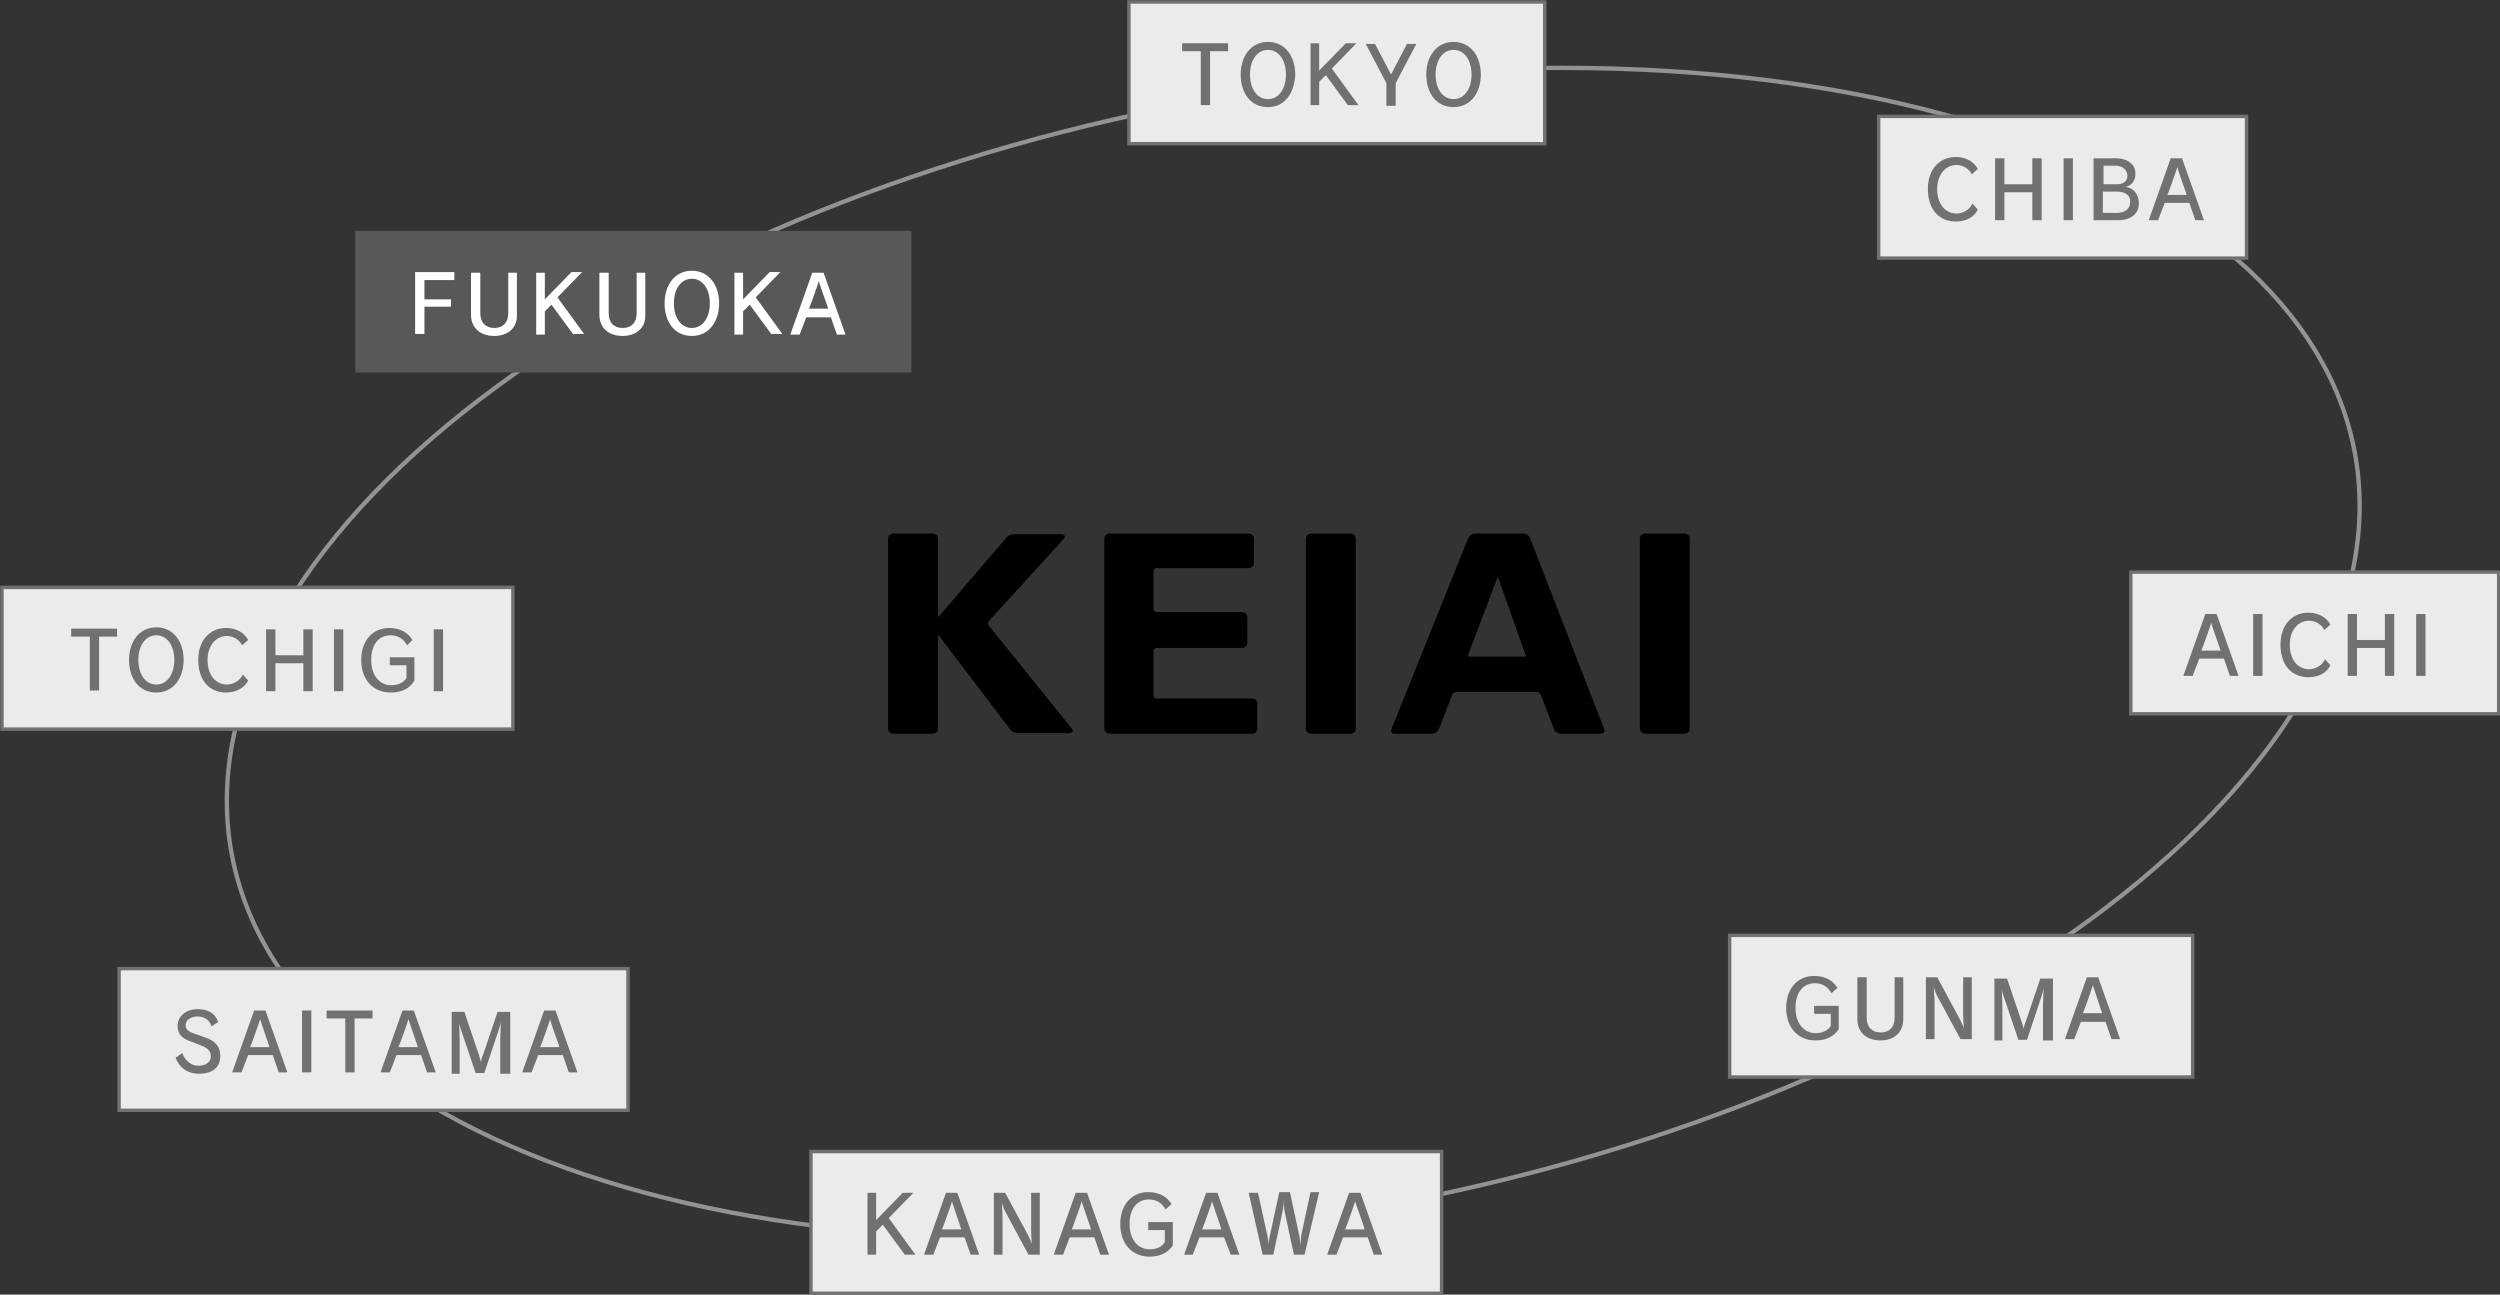 <?xml version="1.0" encoding="UTF-8" standalone="no"?>
<svg
   xmlns:dc="http://purl.org/dc/elements/1.1/"
   xmlns:cc="http://creativecommons.org/ns#"
   xmlns:rdf="http://www.w3.org/1999/02/22-rdf-syntax-ns#"
   xmlns:svg="http://www.w3.org/2000/svg"
   xmlns="http://www.w3.org/2000/svg"
   xmlns:sodipodi="http://sodipodi.sourceforge.net/DTD/sodipodi-0.dtd"
   xmlns:inkscape="http://www.inkscape.org/namespaces/inkscape"
   version="1.1"
   x="0px"
   y="0px"
   viewBox="0 0 375.8 194.6"
   style="enable-background:new 0 0 375.8 194.6;"
   xml:space="preserve"
   id="svg154"
   sodipodi:docname="keiai_group-bk.svg"
   inkscape:version="1.0.2-2 (e86c870879, 2021-01-15)"><rect x="0" y="0" width="375.8" height="194.6" fill="#333333" stroke="none"/><defs
   id="defs158">
		
		
		
		
		
		
		
		
		
		
		
		
		
		
		
		
		
		
	</defs><sodipodi:namedview
   pagecolor="#ffffff"
   bordercolor="#666666"
   borderopacity="1"
   objecttolerance="10"
   gridtolerance="10"
   guidetolerance="10"
   inkscape:pageopacity="0"
   inkscape:pageshadow="2"
   inkscape:window-width="2560"
   inkscape:window-height="1027"
   id="namedview156"
   showgrid="false"
   inkscape:zoom="3.7493349"
   inkscape:cx="187.89999"
   inkscape:cy="96.666531"
   inkscape:window-x="-8"
   inkscape:window-y="106"
   inkscape:window-maximized="1"
   inkscape:current-layer="フォント" />
<style
   type="text/css"
   id="style2">
	.st0{fill:#D90012;}
	.st1{fill:none;stroke:#929393;stroke-width:0.649;stroke-miterlimit:10;}
	.st2{fill:#EAEBEB;stroke:#727171;stroke-width:0.515;stroke-miterlimit:10;}
	.st3{fill:#727171;}
	.st4{fill:#595757;}
	.st5{fill:#FFFFFF;}
</style>
<g
   id="レイヤー_1">
</g>
<g
   id="フォント">
	<g
   id="g308"><g
     id="g17"
     style="fill:#000000">
			<g
   id="g15"
   style="fill:#000000">
				<path
   class="st0"
   d="m 148.6,94 c -0.1,-0.2 -0.1,-0.4 0,-0.6 L 159.9,81 c 0.2,-0.2 0.2,-0.4 0.1,-0.5 0,-0.1 -0.2,-0.2 -0.5,-0.2 h -7.1 c -0.4,0 -0.9,0.2 -1.1,0.5 l -10.2,11.9 c 0,0 -0.1,0 -0.1,0 V 81 c 0,-0.4 -0.3,-0.8 -0.8,-0.8 h -5.9 c -0.4,0 -0.8,0.3 -0.8,0.8 v 28.5 c 0,0.4 0.3,0.8 0.8,0.8 h 5.9 c 0.4,0 0.8,-0.3 0.8,-0.8 v -14 c 0,0 0,0 0.1,0 l 10.8,14.2 c 0.2,0.3 0.7,0.5 1.1,0.5 h 7.7 c 0.2,0 0.4,-0.1 0.5,-0.2 0.1,-0.2 0,-0.4 -0.1,-0.5 z"
   id="path5"
   style="fill:#000000" />
				<path
   class="st0"
   d="m 188.2,105 h -14.4 c -0.2,0 -0.4,-0.2 -0.4,-0.4 v -6.8 c 0,-0.2 0.2,-0.4 0.4,-0.4 h 12.9 c 0.4,0 0.8,-0.3 0.8,-0.8 v -3.8 c 0,-0.4 -0.3,-0.8 -0.8,-0.8 h -12.9 c -0.2,0 -0.4,-0.2 -0.4,-0.4 v -5.8 c 0,-0.2 0.2,-0.4 0.4,-0.4 h 13.9 c 0.4,0 0.8,-0.3 0.8,-0.8 V 81 c 0,-0.4 -0.3,-0.8 -0.8,-0.8 h -20.9 c -0.4,0 -0.8,0.3 -0.8,0.8 v 28.5 c 0,0.4 0.3,0.8 0.8,0.8 h 21.4 c 0.4,0 0.8,-0.3 0.8,-0.8 v -3.8 c 0,-0.4 -0.4,-0.7 -0.8,-0.7"
   id="path7"
   style="fill:#000000" />
				<path
   class="st0"
   d="m 203,80.2 h -5.9 c -0.4,0 -0.8,0.3 -0.8,0.8 v 28.5 c 0,0.4 0.3,0.8 0.8,0.8 h 5.9 c 0.4,0 0.8,-0.3 0.8,-0.8 V 81 c 0,-0.4 -0.3,-0.8 -0.8,-0.8"
   id="path9"
   style="fill:#000000" />
				<path
   class="st0"
   d="m 230,80.9 c -0.1,-0.4 -0.6,-0.7 -1,-0.7 h -7.3 c -0.4,0 -0.8,0.3 -1,0.7 l -11.5,28.6 c -0.1,0.2 -0.1,0.4 0,0.6 0.1,0.2 0.3,0.2 0.5,0.2 h 5.6 c 0.4,0 0.8,-0.3 1,-0.7 l 2,-5.2 c 0.1,-0.2 0.4,-0.4 0.6,-0.4 H 231 c 0.2,0 0.5,0.2 0.6,0.4 l 2,5.2 c 0.1,0.4 0.6,0.7 1,0.7 h 6 c 0.2,0 0.4,-0.1 0.5,-0.2 0.1,-0.2 0.1,-0.4 0,-0.6 z m -0.6,17.7 c 0,0 -0.1,0.1 -0.2,0.1 h -8.3 c -0.1,0 -0.1,0 -0.2,-0.1 0,0 0,-0.1 0,-0.2 l 4.4,-11.6 c 0,-0.1 0.1,-0.1 0.1,0 l 4.1,11.6 c 0.1,0.1 0.1,0.1 0.1,0.2"
   id="path11"
   style="fill:#000000" />
				<path
   class="st0"
   d="m 253.2,80.2 h -5.9 c -0.4,0 -0.8,0.3 -0.8,0.8 v 28.5 c 0,0.4 0.3,0.8 0.8,0.8 h 5.9 c 0.4,0 0.8,-0.3 0.8,-0.8 V 81 c 0,-0.4 -0.3,-0.8 -0.8,-0.8"
   id="path13"
   style="fill:#000000" />
			</g>
		</g><path
     class="st1"
     d="m 349.5,98.2 c -22.3,48.6 -109.8,88 -195.4,88 -85.6,0 -137.1,-39.4 -114.8,-88 22.3,-48.6 109.8,-88 195.4,-88 85.6,0 137.1,39.4 114.8,88 z"
     id="path19" /><rect
     x="169.7"
     y="0.3"
     class="st2"
     width="62.5"
     height="21.3"
     id="rect21" /><g
     id="g33">
			<path
   class="st3"
   d="m 181.9,7.7 v 8.1 h -1.4 V 7.7 h -2.8 V 6.5 h 6.9 v 1.2 z"
   id="path23" />
			<path
   class="st3"
   d="m 190.6,16.1 c -2.6,0 -4.1,-2.1 -4.1,-4.9 0,-2.7 1.5,-4.9 4.1,-4.9 2.6,0 4.1,2.2 4.1,4.9 -0.1,2.7 -1.5,4.9 -4.1,4.9 z m 0,-8.6 c -1.6,0 -2.7,1.5 -2.7,3.7 0,2.2 1.1,3.7 2.7,3.7 1.6,0 2.7,-1.5 2.7,-3.7 0,-2.2 -1.1,-3.7 -2.7,-3.7 z"
   id="path25" />
			<path
   class="st3"
   d="m 202.6,15.8 -3.3,-4.5 -1,1 v 3.5 H 197 V 6.5 h 1.3 v 4.1 l 4,-4.1 h 1.6 l -3.7,3.8 4,5.5 z"
   id="path27" />
			<path
   class="st3"
   d="m 209.8,12.5 v 3.4 h -1.4 v -3.4 l -3.1,-5.9 h 1.4 l 2.4,4.6 2.4,-4.6 h 1.4 z"
   id="path29" />
			<path
   class="st3"
   d="m 218.5,16.1 c -2.6,0 -4.1,-2.1 -4.1,-4.9 0,-2.7 1.5,-4.9 4.1,-4.9 2.6,0 4.1,2.2 4.1,4.9 0,2.7 -1.5,4.9 -4.1,4.9 z m 0,-8.6 c -1.6,0 -2.7,1.5 -2.7,3.7 0,2.2 1.1,3.7 2.7,3.7 1.6,0 2.7,-1.5 2.7,-3.7 0,-2.2 -1.1,-3.7 -2.7,-3.7 z"
   id="path31" />
		</g><rect
     x="282.4"
     y="17.5"
     class="st2"
     width="55.3"
     height="21.3"
     id="rect35" /><g
     id="g47">
			<path
   class="st3"
   d="m 294,33.3 c -2.5,0 -4.2,-1.8 -4.2,-4.9 0,-2.9 1.7,-4.8 4.2,-4.8 1.6,0 2.8,0.8 3.3,1.8 l -0.9,0.8 c -0.4,-0.8 -1.3,-1.4 -2.3,-1.4 -1.6,0 -2.9,1.4 -2.9,3.6 0,2.5 1.4,3.7 2.9,3.7 1,0 2,-0.6 2.4,-1.5 l 0.8,0.9 c -0.5,1.1 -1.7,1.8 -3.3,1.8 z"
   id="path37" />
			<path
   class="st3"
   d="m 305.5,33.1 v -4.2 h -4.2 v 4.2 h -1.4 v -9.3 h 1.4 v 3.9 h 4.2 v -3.9 h 1.4 v 9.3 z"
   id="path39" />
			<path
   class="st3"
   d="m 310.2,33.1 v -9.3 h 1.4 v 9.3 z"
   id="path41" />
			<path
   class="st3"
   d="m 318.4,33.1 h -3.7 v -9.3 h 3.4 c 1.7,0 2.9,0.9 2.9,2.3 0,1.1 -0.6,1.8 -1.5,2 v 0 c 1,0.1 2,0.9 2,2.4 0.1,1.6 -1.2,2.6 -3.1,2.6 z M 318,24.9 h -1.8 v 2.8 h 2 c 0.9,0 1.6,-0.4 1.6,-1.3 -0.1,-1.1 -1,-1.5 -1.8,-1.5 z m 0.2,3.9 h -2.1 V 32 h 2.1 c 1.2,0 2,-0.6 2,-1.6 0.1,-1.2 -1,-1.6 -2,-1.6 z"
   id="path43" />
			<path
   class="st3"
   d="m 330,33.1 -0.9,-2.6 h -3.7 l -1,2.6 H 323 l 3.3,-9.3 h 1.7 l 3.3,9.3 z m -2.7,-8 v 0 c -0.1,0.4 -1.3,3.8 -1.5,4.2 h 2.9 c -0.1,-0.4 -1.4,-3.9 -1.4,-4.2 z"
   id="path45" />
		</g><rect
     x="320.3"
     y="86"
     class="st2"
     width="55.3"
     height="21.3"
     id="rect49" /><g
     id="g61">
			<path
   class="st3"
   d="M 335.2,101.6 334.3,99 h -3.7 l -1,2.6 h -1.4 l 3.3,-9.3 h 1.7 l 3.3,9.3 z m -2.8,-8 v 0 c -0.1,0.4 -1.3,3.8 -1.5,4.2 h 2.9 c -0.1,-0.4 -1.4,-3.9 -1.4,-4.2 z"
   id="path51" />
			<path
   class="st3"
   d="m 338.7,101.6 v -9.3 h 1.4 v 9.3 z"
   id="path53" />
			<path
   class="st3"
   d="m 347,101.8 c -2.5,0 -4.2,-1.8 -4.2,-4.9 0,-2.9 1.7,-4.8 4.2,-4.8 1.6,0 2.8,0.8 3.3,1.8 l -0.9,0.8 c -0.4,-0.8 -1.3,-1.4 -2.3,-1.4 -1.6,0 -2.9,1.4 -2.9,3.6 0,2.5 1.4,3.7 2.9,3.7 1,0 2,-0.6 2.4,-1.5 l 0.8,0.9 c -0.5,1.1 -1.7,1.8 -3.3,1.8 z"
   id="path55" />
			<path
   class="st3"
   d="m 358.5,101.6 v -4.2 h -4.2 v 4.2 h -1.4 v -9.3 h 1.4 v 3.9 h 4.2 v -3.9 h 1.4 v 9.3 z"
   id="path57" />
			<path
   class="st3"
   d="m 363.2,101.6 v -9.3 h 1.4 v 9.3 z"
   id="path59" />
		</g><rect
     x="260"
     y="140.6"
     class="st2"
     width="69.6"
     height="21.3"
     id="rect63" /><g
     id="g75">
			<path
   class="st3"
   d="m 272.9,156.4 c -2.5,0 -4.4,-1.8 -4.4,-4.9 0,-3 1.8,-4.8 4.2,-4.8 1.8,0 2.9,0.8 3.5,1.8 l -0.9,0.8 c -0.5,-0.9 -1.3,-1.5 -2.5,-1.5 -1.7,0 -2.9,1.3 -2.9,3.7 0,2.5 1.4,3.8 3,3.8 1.1,0 1.9,-0.4 2.3,-1.1 v -1.8 h -2.5 v -1.2 h 3.7 v 3.5 c -0.7,1.1 -1.9,1.7 -3.5,1.7 z"
   id="path65" />
			<path
   class="st3"
   d="m 282.7,156.4 c -2.1,0 -3.5,-1.2 -3.5,-3.2 v -6.3 h 1.4 v 6.1 c 0,1.4 0.8,2.2 2.1,2.2 1.3,0 2.1,-0.8 2.1,-2.2 v -6.1 h 1.3 v 6.3 c 0,2 -1.4,3.2 -3.4,3.2 z"
   id="path67" />
			<path
   class="st3"
   d="m 294.7,156.2 -3.4,-6.3 c -0.2,-0.3 -0.5,-1.1 -0.6,-1.5 v 0 c 0,0.6 0.1,1.4 0.1,2.2 v 5.6 h -1.3 v -9.3 h 1.7 l 3.4,6.3 c 0.2,0.4 0.6,1.2 0.6,1.5 v 0 c 0,-0.4 -0.1,-1.5 -0.1,-2.1 v -5.7 h 1.3 v 9.3 z"
   id="path69" />
			<path
   class="st3"
   d="M 307.1,156.2 V 151 c 0,-0.6 0.1,-1.9 0.1,-2.5 v 0 c 0,0.3 -0.2,0.9 -0.3,1.2 l -2.2,6.6 h -1.3 l -2.2,-6.5 c -0.1,-0.3 -0.3,-0.8 -0.3,-1.2 v 0 c 0,0.7 0.1,1.7 0.1,2.6 v 5.2 h -1.2 v -9.3 h 1.9 l 2.2,6.5 c 0.1,0.4 0.3,0.9 0.3,1.1 v 0 c 0,-0.2 0.1,-0.7 0.3,-1.1 l 2.2,-6.5 h 1.9 v 9.3 h -1.5 z"
   id="path71" />
			<path
   class="st3"
   d="m 317.4,156.2 -0.9,-2.6 h -3.7 l -1,2.6 h -1.4 l 3.3,-9.3 h 1.7 l 3.3,9.3 z m -2.8,-8.1 v 0 c -0.1,0.4 -1.3,3.8 -1.5,4.2 h 2.9 c -0.1,-0.3 -1.3,-3.8 -1.4,-4.2 z"
   id="path73" />
		</g><rect
     x="121.9"
     y="173.1"
     class="st2"
     width="94.8"
     height="21.3"
     id="rect77" /><g
     id="g95">
			<path
   class="st3"
   d="m 136,188.6 -3.3,-4.5 -1,1 v 3.5 h -1.3 v -9.3 h 1.3 v 4.1 l 4,-4.1 h 1.6 l -3.7,3.8 4,5.5 z"
   id="path79" />
			<path
   class="st3"
   d="M 145.9,188.6 145,186 h -3.7 l -1,2.6 h -1.4 l 3.3,-9.3 h 1.7 l 3.3,9.3 z m -2.8,-8 v 0 c -0.1,0.4 -1.3,3.8 -1.5,4.2 h 2.9 c -0.1,-0.4 -1.3,-3.8 -1.4,-4.2 z"
   id="path81" />
			<path
   class="st3"
   d="m 154.6,188.6 -3.4,-6.3 c -0.2,-0.3 -0.5,-1.1 -0.6,-1.5 v 0 c 0,0.6 0.1,1.4 0.1,2.2 v 5.6 h -1.3 v -9.3 h 1.7 l 3.4,6.3 c 0.2,0.4 0.6,1.2 0.6,1.5 v 0 c 0,-0.4 -0.1,-1.5 -0.1,-2.1 v -5.7 h 1.3 v 9.3 z"
   id="path83" />
			<path
   class="st3"
   d="m 165.4,188.6 -0.9,-2.6 h -3.7 l -1,2.6 h -1.4 l 3.3,-9.3 h 1.7 l 3.3,9.3 z m -2.8,-8 v 0 c -0.1,0.4 -1.3,3.8 -1.5,4.2 h 2.9 c -0.1,-0.4 -1.3,-3.8 -1.4,-4.2 z"
   id="path85" />
			<path
   class="st3"
   d="m 172.8,188.9 c -2.5,0 -4.4,-1.8 -4.4,-4.9 0,-3 1.8,-4.8 4.2,-4.8 1.8,0 2.9,0.8 3.5,1.8 l -0.9,0.8 c -0.5,-0.9 -1.3,-1.5 -2.5,-1.5 -1.7,0 -2.9,1.3 -2.9,3.7 0,2.5 1.4,3.8 3,3.8 1.1,0 1.9,-0.4 2.3,-1.1 v -1.8 h -2.5 v -1.2 h 3.7 v 3.5 c -0.7,1.1 -1.9,1.7 -3.5,1.7 z"
   id="path87" />
			<path
   class="st3"
   d="m 185,188.6 -1,-2.6 h -3.7 l -1,2.6 H 178 l 3.3,-9.3 h 1.7 l 3.3,9.3 z m -2.8,-8 v 0 c -0.1,0.4 -1.3,3.8 -1.5,4.2 h 2.9 c -0.1,-0.4 -1.3,-3.8 -1.4,-4.2 z"
   id="path89" />
			<path
   class="st3"
   d="m 196.1,188.6 h -1.6 l -1.4,-6.5 c -0.1,-0.4 -0.1,-1.2 -0.1,-1.5 0,-0.1 0,-0.1 0,-0.1 v 0 c 0,0.1 -0.1,1.1 -0.2,1.6 l -1.4,6.5 h -1.6 l -2.1,-9.3 h 1.4 l 1.4,6.4 c 0.1,0.4 0.2,1.1 0.2,1.5 v 0 c 0,-0.4 0.1,-1.1 0.2,-1.5 l 1.4,-6.5 h 1.6 l 1.4,6.5 c 0.1,0.3 0.1,1 0.2,1.5 v 0 c 0,-0.5 0.1,-1.1 0.1,-1.5 l 1.4,-6.5 h 1.3 z"
   id="path91" />
			<path
   class="st3"
   d="m 206.5,188.6 -0.9,-2.6 h -3.7 l -1,2.6 h -1.4 l 3.3,-9.3 h 1.7 l 3.3,9.3 z m -2.8,-8 v 0 c -0.1,0.4 -1.3,3.8 -1.5,4.2 h 2.9 c 0,-0.4 -1.3,-3.8 -1.4,-4.2 z"
   id="path93" />
		</g><rect
     x="17.9"
     y="145.6"
     class="st2"
     width="76.5"
     height="21.3"
     id="rect97" /><g
     id="g113">
			<path
   class="st3"
   d="m 29.9,161.4 c -1.8,0 -3,-1 -3.5,-2.4 l 1,-0.7 c 0.4,1.1 1.3,1.9 2.4,1.9 1.2,0 1.9,-0.6 1.9,-1.4 0,-0.8 -0.5,-1.3 -1.6,-1.7 l -1.3,-0.5 c -1.5,-0.5 -2.1,-1.2 -2.1,-2.4 0,-1.4 1.2,-2.5 3,-2.5 1.6,0 2.6,0.6 3.1,1.9 l -1,0.7 c -0.3,-1 -1.1,-1.5 -2.1,-1.5 -1.1,0 -1.8,0.6 -1.8,1.3 0,0.6 0.4,1 1.4,1.3 l 1.4,0.5 c 1.5,0.5 2.4,1.3 2.4,2.7 0.1,1.8 -1.1,2.8 -3.2,2.8 z"
   id="path99" />
			<path
   class="st3"
   d="M 41.9,161.2 41,158.6 h -3.7 l -1,2.6 h -1.4 l 3.3,-9.3 h 1.7 l 3.3,9.3 z m -2.8,-8 v 0 c -0.1,0.4 -1.3,3.8 -1.5,4.2 h 2.9 c -0.1,-0.4 -1.3,-3.8 -1.4,-4.2 z"
   id="path101" />
			<path
   class="st3"
   d="m 45.4,161.2 v -9.3 h 1.4 v 9.3 z"
   id="path103" />
			<path
   class="st3"
   d="m 53.3,153.1 v 8.1 h -1.4 v -8.1 h -2.8 v -1.2 H 56 v 1.2 z"
   id="path105" />
			<path
   class="st3"
   d="m 64.2,161.2 -0.9,-2.6 h -3.7 l -1,2.6 h -1.4 l 3.3,-9.3 h 1.7 l 3.3,9.3 z m -2.8,-8 v 0 c -0.1,0.4 -1.3,3.8 -1.5,4.2 h 2.9 c -0.1,-0.4 -1.3,-3.8 -1.4,-4.2 z"
   id="path107" />
			<path
   class="st3"
   d="M 75.2,161.2 V 156 c 0,-0.6 0.1,-1.9 0.1,-2.5 v 0 c 0,0.3 -0.2,0.9 -0.3,1.2 l -2.2,6.6 h -1.3 l -2.2,-6.5 C 69.2,154.5 69,154 69,153.6 v 0 c 0,0.7 0.1,1.7 0.1,2.6 v 5.2 h -1.2 v -9.3 h 1.9 l 2.2,6.5 c 0.1,0.4 0.3,0.9 0.3,1.1 v 0 c 0,-0.2 0.1,-0.7 0.3,-1.1 l 2.2,-6.5 h 1.9 v 9.3 h -1.5 z"
   id="path109" />
			<path
   class="st3"
   d="m 85.5,161.2 -0.9,-2.6 h -3.7 l -1,2.6 h -1.4 l 3.3,-9.3 h 1.7 l 3.3,9.3 z m -2.8,-8 v 0 c -0.1,0.4 -1.3,3.8 -1.5,4.2 h 2.9 C 84,157 82.7,153.6 82.7,153.2 Z"
   id="path111" />
		</g><rect
     x="0.3"
     y="88.3"
     class="st2"
     width="76.8"
     height="21.3"
     id="rect115" /><g
     id="g131">
			<path
   class="st3"
   d="m 14.9,95.7 v 8.1 h -1.4 v -8.1 h -2.8 v -1.2 h 6.9 v 1.2 z"
   id="path117" />
			<path
   class="st3"
   d="m 23.5,104.1 c -2.6,0 -4.1,-2.1 -4.1,-4.9 0,-2.7 1.5,-4.9 4.1,-4.9 2.6,0 4.1,2.2 4.1,4.9 0,2.7 -1.5,4.9 -4.1,4.9 z m 0,-8.6 c -1.6,0 -2.7,1.5 -2.7,3.7 0,2.2 1.1,3.7 2.7,3.7 1.6,0 2.7,-1.5 2.7,-3.7 0,-2.2 -1.1,-3.7 -2.7,-3.7 z"
   id="path119" />
			<path
   class="st3"
   d="m 34,104.1 c -2.5,0 -4.2,-1.8 -4.2,-4.9 0,-2.9 1.7,-4.8 4.2,-4.8 1.6,0 2.8,0.8 3.3,1.8 L 36.4,97 c -0.4,-0.8 -1.3,-1.4 -2.3,-1.4 -1.6,0 -2.9,1.4 -2.9,3.6 0,2.5 1.4,3.7 2.9,3.7 1,0 2,-0.6 2.4,-1.5 l 0.8,0.9 c -0.5,1 -1.7,1.8 -3.3,1.8 z"
   id="path121" />
			<path
   class="st3"
   d="m 45.6,103.9 v -4.2 h -4.2 v 4.2 H 40 v -9.3 h 1.4 v 3.9 h 4.2 V 94.6 H 47 v 9.3 z"
   id="path123" />
			<path
   class="st3"
   d="m 50.2,103.9 v -9.3 h 1.4 v 9.3 z"
   id="path125" />
			<path
   class="st3"
   d="m 58.7,104.1 c -2.5,0 -4.4,-1.8 -4.4,-4.9 0,-3 1.8,-4.8 4.2,-4.8 1.8,0 2.9,0.8 3.5,1.8 L 61.2,97 c -0.5,-0.9 -1.3,-1.5 -2.5,-1.5 -1.7,0 -2.9,1.3 -2.9,3.7 0,2.5 1.4,3.8 3,3.8 1.1,0 1.9,-0.4 2.3,-1.1 V 100 h -2.5 v -1.2 h 3.7 v 3.5 c -0.7,1.2 -1.9,1.8 -3.6,1.8 z"
   id="path127" />
			<path
   class="st3"
   d="m 65.2,103.9 v -9.3 h 1.4 v 9.3 z"
   id="path129" />
		</g><rect
     x="53.4"
     y="34.7"
     class="st4"
     width="83.6"
     height="21.3"
     id="rect133" /><g
     id="g149">
			<path
   class="st5"
   d="M 63.8,42.1 V 45 h 4 v 1.1 h -4 v 4.1 h -1.4 v -9.3 h 5.9 v 1.2 z"
   id="path135" />
			<path
   class="st5"
   d="m 74.3,50.5 c -2.1,0 -3.5,-1.2 -3.5,-3.2 V 41 h 1.4 v 6.1 c 0,1.4 0.8,2.2 2.1,2.2 1.3,0 2.1,-0.8 2.1,-2.2 V 41 h 1.3 v 6.3 c 0.1,2 -1.4,3.2 -3.4,3.2 z"
   id="path137" />
			<path
   class="st5"
   d="m 86.2,50.3 -3.3,-4.5 -1,1 v 3.5 H 80.6 V 41 h 1.3 v 4 l 4,-4.1 h 1.6 l -3.7,3.8 4,5.5 h -1.6 z"
   id="path139" />
			<path
   class="st5"
   d="m 93.6,50.5 c -2.1,0 -3.5,-1.2 -3.5,-3.2 V 41 h 1.4 v 6.1 c 0,1.4 0.8,2.2 2.1,2.2 1.3,0 2.1,-0.8 2.1,-2.2 V 41 H 97 v 6.3 c 0.1,2 -1.4,3.2 -3.4,3.2 z"
   id="path141" />
			<path
   class="st5"
   d="m 104,50.5 c -2.6,0 -4.1,-2.1 -4.1,-4.9 0,-2.7 1.5,-4.9 4.1,-4.9 2.6,0 4.1,2.2 4.1,4.9 0,2.7 -1.5,4.9 -4.1,4.9 z m 0,-8.6 c -1.6,0 -2.7,1.5 -2.7,3.7 0,2.2 1.1,3.7 2.7,3.7 1.6,0 2.7,-1.5 2.7,-3.7 0,-2.2 -1.1,-3.7 -2.7,-3.7 z"
   id="path143" />
			<path
   class="st5"
   d="m 116,50.3 -3.3,-4.5 -1,1 v 3.5 h -1.3 V 41 h 1.3 v 4 l 4,-4.1 h 1.6 l -3.7,3.8 4,5.5 H 116 Z"
   id="path145" />
			<path
   class="st5"
   d="m 125.8,50.3 -0.9,-2.6 h -3.7 l -1,2.6 h -1.4 l 3.3,-9.3 h 1.7 l 3.3,9.3 z m -2.7,-8.1 v 0 c -0.1,0.4 -1.3,3.8 -1.5,4.2 h 2.9 c -0.1,-0.4 -1.4,-3.8 -1.4,-4.2 z"
   id="path147" />
		</g></g>
</g>
</svg>
